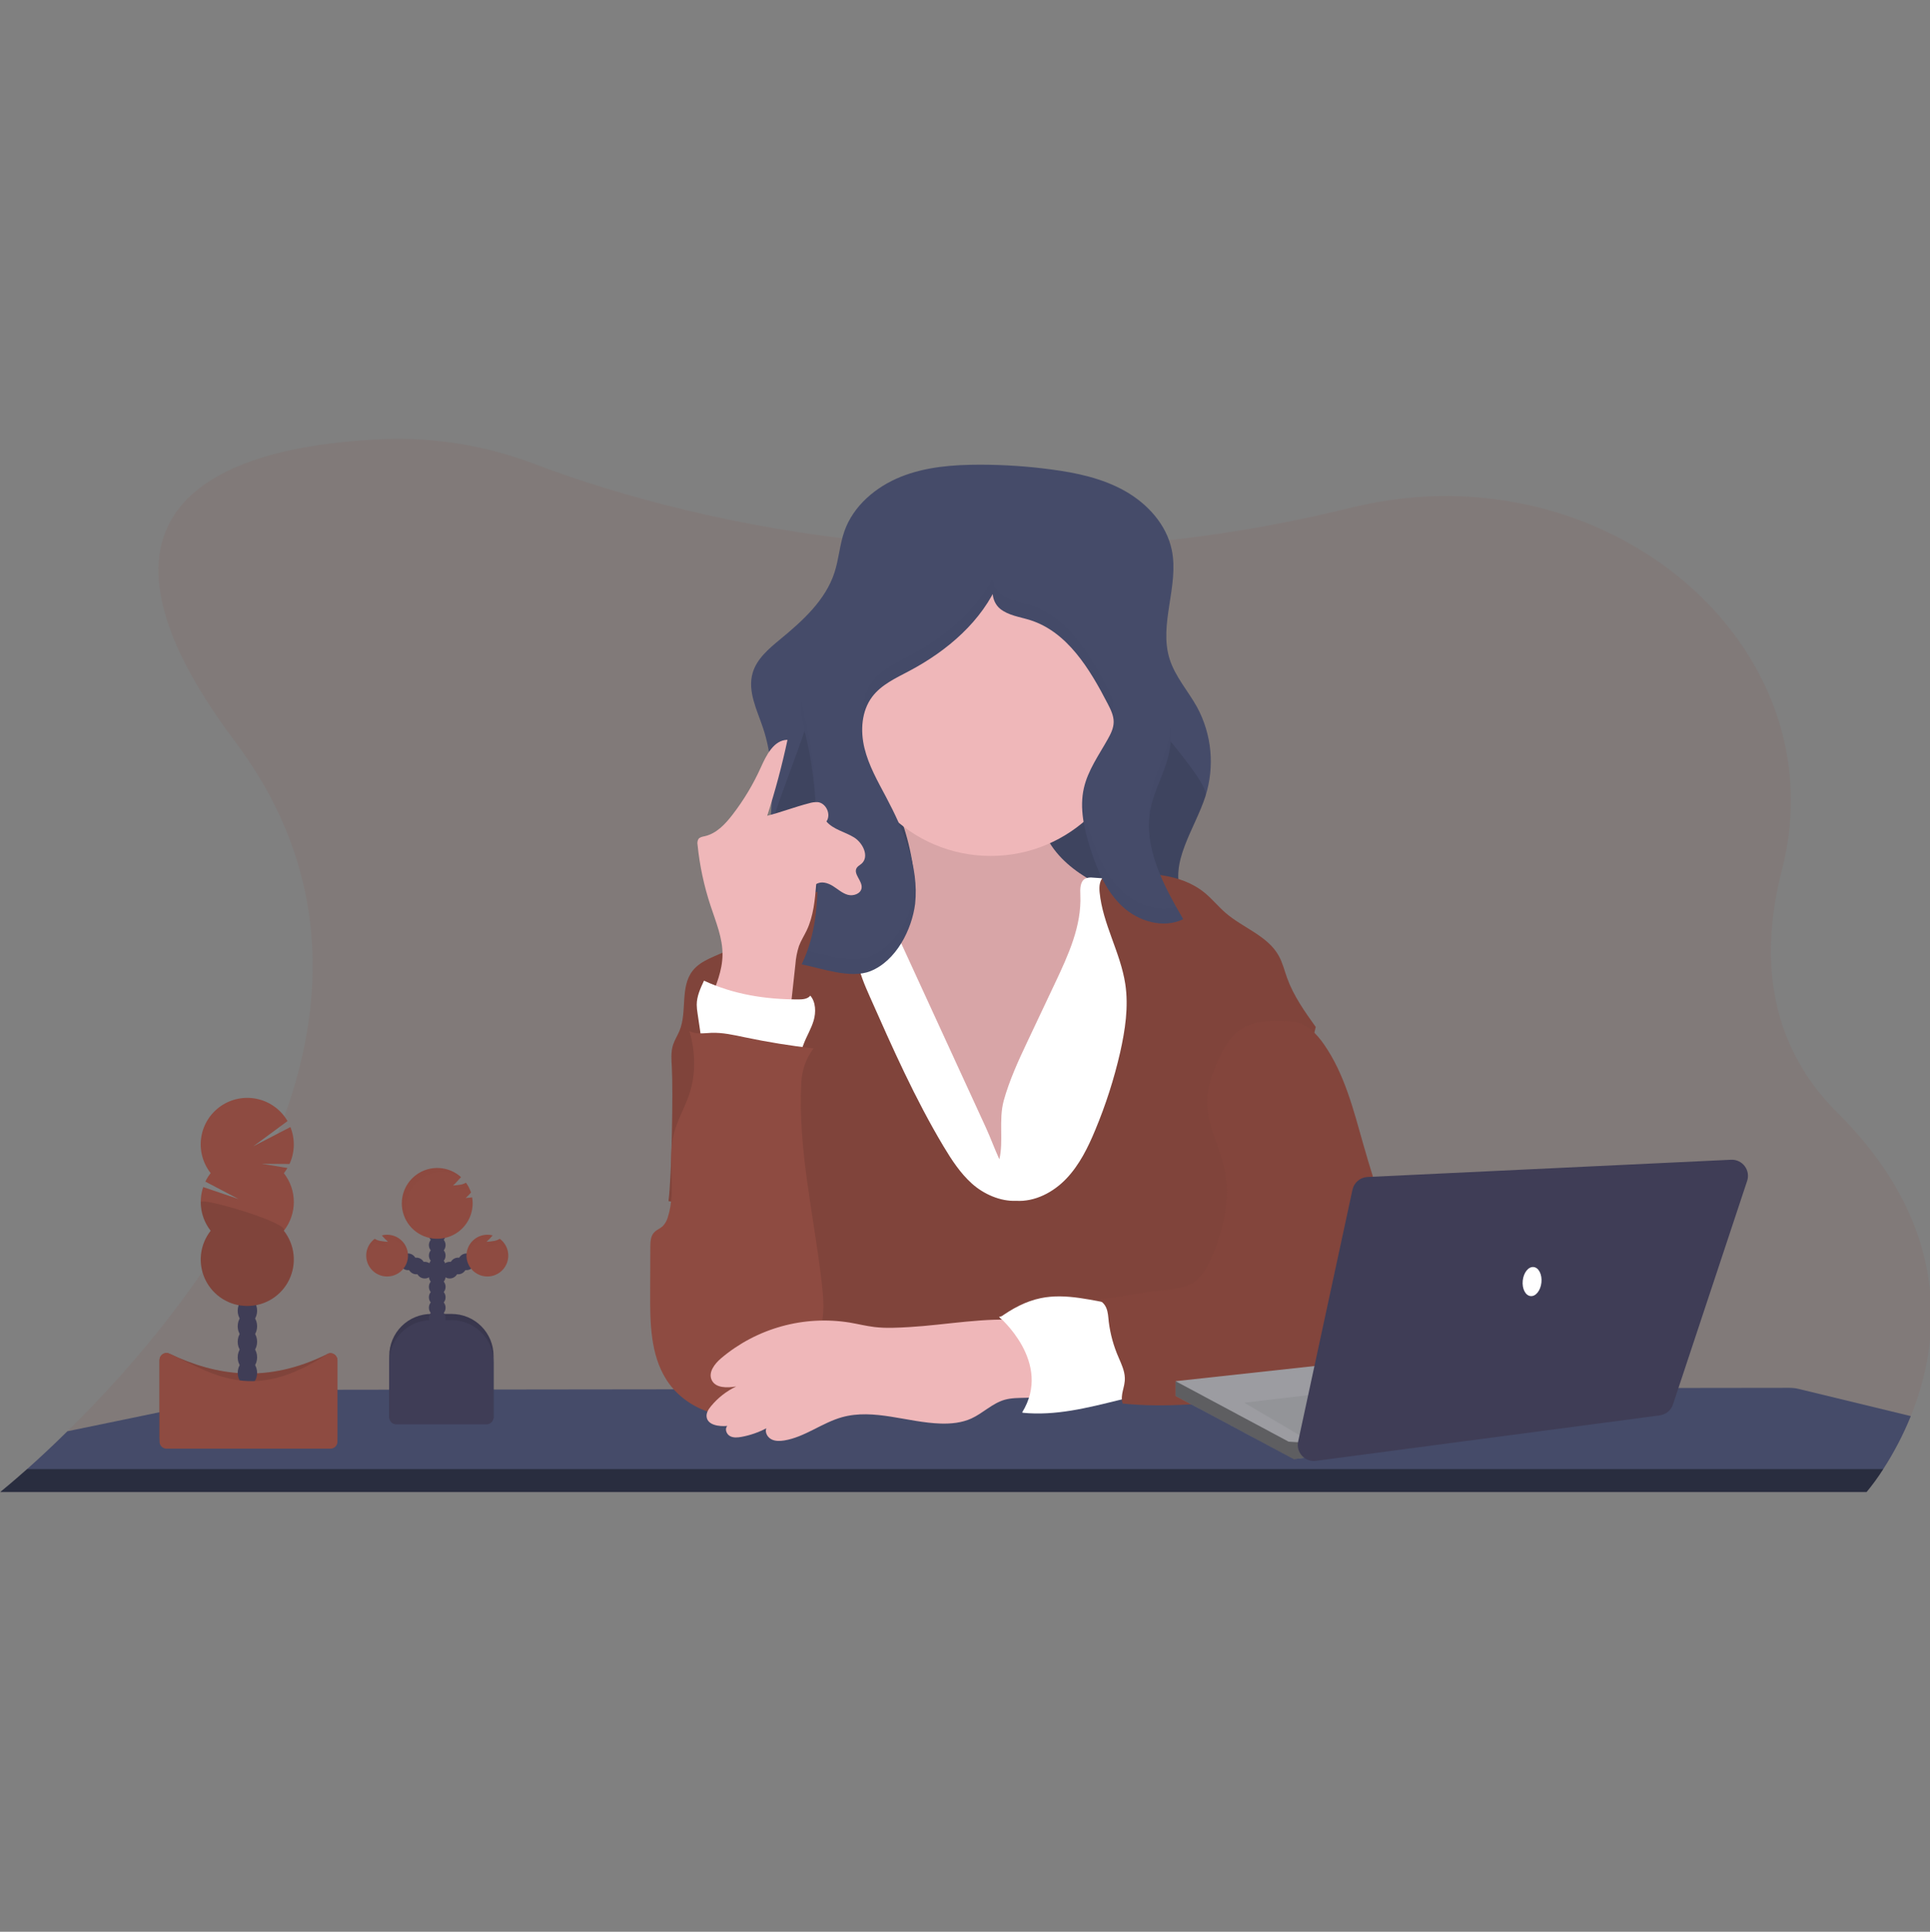 <?xml version="1.0" encoding="UTF-8"?> <svg xmlns="http://www.w3.org/2000/svg" width="1512" height="1513" viewBox="0 0 1512 1513" fill="none"><rect x="0" y="0" width="1512" height="1513" fill="#808080" stroke="none"/> <g clip-path="url(#clip0)"> <g clip-path="url(#clip1)"> <path opacity="0.1" d="M1496.96 1109.14C1491.09 1123.62 1483.86 1137.52 1475.37 1150.64C1471.39 1156.89 1467.02 1162.89 1462.29 1168.61C1462.25 1168.67 1462.2 1168.72 1462.15 1168.77H0L0.197 1168.61C1.513 1167.58 9.236 1161.34 21.248 1150.64C29.865 1142.97 40.68 1133 52.823 1121.01C152.142 1023.39 342.925 792.323 184.033 580.647C36.325 383.866 195.361 348.157 300.271 343.99C340.578 342.412 380.79 348.981 418.496 363.303C466.964 381.71 555.547 409.925 670.956 422.862C674.745 423.283 678.561 423.704 682.429 424.085C743.53 430.302 805.044 431.419 866.331 427.424V427.424C868.133 427.319 869.949 427.188 871.777 427.056C932.406 422.802 992.573 413.501 1051.65 399.249C1055.48 398.316 1059.26 397.435 1063.02 396.554C1259.88 351.037 1441.36 506.165 1395.99 681.476C1379.21 746.32 1383.47 815.437 1439.4 871.354C1530.97 962.625 1519.88 1052.51 1496.96 1109.14Z" fill="#8E4B41"></path> <path d="M1496.96 1109.14C1491.09 1123.62 1483.86 1137.52 1475.37 1150.64C1471.39 1156.89 1467.02 1162.89 1462.29 1168.61H0.197C1.513 1167.58 9.236 1161.34 21.248 1150.64C29.865 1142.97 40.68 1133 52.823 1121.01L206.926 1089.2C208.917 1088.79 210.945 1088.58 212.978 1088.58L377.263 1088.34H377.434L458.807 1088.24H458.992L527.669 1088.16H572.624H618.672L807.363 1087.9H807.666H822.283H847.964H880.027H888.552L920.956 1087.53H931.666L1025.92 1087.4H1056.02H1070.49L1179.36 1087.25H1211.78L1314.9 1087.11L1401.95 1087C1404.37 1087 1406.79 1087.29 1409.14 1087.86L1496.96 1109.14Z" fill="#454B69"></path> <path opacity="0.4" d="M21.248 1150.64H1475.37C1471.39 1156.89 1467.02 1162.89 1462.29 1168.61H0.197C1.487 1167.52 9.209 1161.27 21.248 1150.64Z" fill="black"></path> <path d="M964.663 741.745L961.742 742.31L829.703 767.659C791.352 775.021 752.448 782.423 713.491 779.597C685.271 777.546 658.905 769.184 631.789 761.847C616.462 757.693 600.214 756.036 595.017 738.892C587.847 715.226 599.516 680.187 602.266 656.206C604.897 632.672 606.45 608.546 601.766 585.288C600.726 580.061 599.355 574.906 597.661 569.853C592.965 555.929 585.584 541.454 589.57 527.32C592.715 516.105 602.306 508.098 611.278 500.683C628.856 486.221 646.801 470.01 653.774 448.329C657.195 437.811 657.839 426.491 661.523 416.052C668.509 396.199 686.06 381.355 705.584 373.493C725.109 365.631 746.58 363.961 767.644 363.961C786.243 363.962 804.821 365.196 823.256 367.655C843.359 370.285 863.647 374.611 881.316 384.576C898.985 394.542 913.878 410.872 917.996 430.777C923.825 458.926 907.642 488.903 916.325 516.237C920.693 530.055 930.798 541.217 937.81 553.865C943.528 564.445 947.057 576.067 948.187 588.038C949.317 600.009 948.025 612.086 944.388 623.548C935.995 649.54 915.444 675.836 925.969 701.04C932.666 717.067 949.769 725.626 961.689 738.326C962.751 739.466 963.742 740.605 964.663 741.745Z" fill="#454B69"></path> <path opacity="0.1" d="M961.742 738.431V742.31L829.703 767.659C791.352 775.021 752.448 782.423 713.491 779.597C685.271 777.546 658.905 769.184 631.789 761.847C616.462 757.693 600.214 756.036 595.017 738.892C587.847 715.226 599.516 680.187 602.266 656.206C604.897 632.672 645.406 546.752 640.723 523.494L882.803 534.012C884.434 546.857 948.414 611.333 944.428 623.653C936.034 649.646 915.483 675.941 926.009 701.145C932.718 717.172 949.822 725.731 961.742 738.431Z" fill="black"></path> <path d="M714.399 673.377C715.833 681.516 716.596 690.469 712.439 697.569C706.9 707.088 694.822 710.125 684.021 712.281L646.525 719.775C643.972 720.288 641.262 720.866 639.354 722.615C637.104 724.627 636.341 727.808 636.013 730.806C634.5 744.374 639.302 757.745 643.683 770.67C652.537 796.847 659.971 823.576 671.167 848.832C682.363 874.089 697.73 898.202 719.662 915.083C741.594 931.965 770.617 940.958 797.469 934.357C820.862 928.612 840.044 912.112 856.582 894.612C870.225 880.15 882.987 864.373 889.604 845.611C894.17 832.726 895.656 819 897.091 805.406C899.31 784.562 901.529 763.719 903.748 742.875C904.787 733.094 905.471 722.089 899.117 714.582C896.327 711.282 892.538 709.086 888.67 707.048C874.277 699.409 859.121 693.099 845.727 683.895C832.334 674.692 820.454 662.018 816.388 646.293C813.954 636.853 814.389 626.572 810.244 617.776C805.613 607.915 795.772 601.236 785.247 598.304C774.722 595.372 763.618 595.767 752.777 596.99C741.936 598.212 700.151 601.341 695.664 613.556C693.257 620.129 703.242 634.237 705.611 640.705C709.509 651.312 712.45 662.247 714.399 673.377Z" fill="#EFB7B9"></path> <path opacity="0.1" d="M714.399 673.377C715.833 681.516 716.596 690.469 712.439 697.569C706.9 707.088 694.822 710.125 684.021 712.281L646.525 719.775C643.972 720.288 641.262 720.866 639.354 722.615C637.104 724.627 636.341 727.808 636.013 730.806C634.5 744.374 639.302 757.745 643.683 770.67C652.537 796.847 659.971 823.576 671.167 848.832C682.363 874.089 697.73 898.202 719.662 915.083C741.594 931.965 770.617 940.958 797.469 934.357C820.862 928.612 840.044 912.112 856.582 894.612C870.225 880.15 882.987 864.373 889.604 845.611C894.17 832.726 895.656 819 897.091 805.406C899.31 784.562 901.529 763.719 903.748 742.875C904.787 733.094 905.471 722.089 899.117 714.582C896.327 711.282 892.538 709.086 888.67 707.048C874.277 699.409 859.121 693.099 845.727 683.895C832.334 674.692 820.454 662.018 816.388 646.293C813.954 636.853 814.389 626.572 810.244 617.776C805.613 607.915 795.772 601.236 785.247 598.304C774.722 595.372 763.618 595.767 752.777 596.99C741.936 598.212 700.151 601.341 695.664 613.556C693.257 620.129 703.242 634.237 705.611 640.705C709.509 651.312 712.45 662.247 714.399 673.377Z" fill="black"></path> <path d="M804.64 816.344L826.624 769.828C836.926 748.029 847.451 725.126 846.359 701.053C846.149 696.267 846.096 690.285 850.306 688.116C852.134 687.37 854.125 687.116 856.082 687.379C879.226 688.562 902.066 693.179 923.851 701.079C928.074 702.604 932.403 704.366 935.363 707.732C938.323 711.098 939.52 715.62 940.533 719.959C943.984 734.629 946.502 749.502 948.072 764.49C952.019 801.593 950.059 839.024 948.072 876.245L942.231 989.88C942.262 991.492 941.934 993.091 941.27 994.56C939.823 997.19 936.56 998.071 933.626 998.57C922.325 1000.5 910.773 1000.11 899.327 999.675C818.809 996.625 737.87 991.944 657.879 1001.7C658.238 989.875 658.05 978.043 657.313 966.201C654.142 915.07 640.881 865.188 627.856 815.648C620.264 786.723 612.91 755.169 625.132 727.914C626.929 723.609 629.513 719.677 632.75 716.317C637.947 711.229 645.038 708.547 652.064 706.628C664.182 703.333 676.734 701.914 689.283 702.42L772.235 882.898C776.024 891.154 779.142 899.845 782.918 907.996C786.313 893.915 782.234 877.415 786.313 862.151C790.707 846.308 797.627 831.149 804.64 816.344Z" fill="white"></path> <path d="M795.97 940.523C810.81 941.457 825.23 933.857 835.439 923.116C845.649 912.374 852.385 898.753 858.082 884.988C866.271 865.366 872.78 845.085 877.54 824.364C881.487 806.746 884.289 788.51 881.566 770.656C877.803 746.004 863.844 723.601 861.463 698.778C861.055 694.439 861.318 689.364 864.805 686.748C866.962 685.131 869.804 684.907 872.488 684.749C897.301 683.277 924.561 683.553 943.783 699.291C949.638 704.076 954.387 710.059 960.11 714.989C973.741 726.822 993.002 732.843 1001.75 748.555C1004.8 754.024 1006.26 760.217 1008.39 766.107C1013.42 780.043 1022.12 792.297 1030.76 804.353C1022.38 839.694 1012.75 875.061 1004.37 910.402C999.462 931.136 994.515 951.949 986.805 971.801C981.753 984.818 975.398 998.097 976.951 1012.03C977.569 1017.52 979.398 1022.76 980.99 1028.05C986.57 1046.6 989.186 1065.91 988.739 1085.28L613.331 1086.2C631.316 1060.43 636.591 1028.82 634.763 997.466C633.881 982.438 630.487 967.318 622.922 954.315C611.002 933.936 590.031 920.657 569.362 909.284C554.889 901.396 539.352 945.782 523.708 940.694C526.235 922.84 527.392 853.92 526.34 835.947C525.998 830.057 525.471 824.009 527.287 818.382C528.524 814.53 530.8 811.085 532.339 807.338C538.51 792.336 532.629 773.154 542.601 760.388C549.495 751.513 561.586 748.989 571.414 743.519C581.505 737.892 589.307 729.057 598.095 721.51C615.34 706.877 636.412 697.475 658.826 694.413C665.365 704.72 669.339 716.441 670.417 728.597C671.088 736.236 670.601 743.979 671.667 751.579C673.127 761.873 677.39 771.537 681.613 781.056C699.203 820.748 716.859 860.559 739.147 897.833C745.449 908.351 752.303 918.869 761.434 927.06C770.564 935.251 783.708 941.102 795.97 940.523Z" fill="#8E4B41"></path> <path opacity="0.1" d="M795.97 940.523C810.81 941.457 825.23 933.857 835.439 923.116C845.649 912.374 852.385 898.753 858.082 884.988C866.271 865.366 872.78 845.085 877.54 824.364C881.487 806.746 884.289 788.51 881.566 770.656C877.803 746.004 863.844 723.601 861.463 698.778C861.055 694.439 861.318 689.364 864.805 686.748C866.962 685.131 869.804 684.907 872.488 684.749C897.301 683.277 924.561 683.553 943.783 699.291C949.638 704.076 954.387 710.059 960.11 714.989C973.741 726.822 993.002 732.843 1001.75 748.555C1004.8 754.024 1006.26 760.217 1008.39 766.107C1013.42 780.043 1022.12 792.297 1030.76 804.353C1022.38 839.694 1012.75 875.061 1004.37 910.402C999.462 931.136 994.515 951.949 986.805 971.801C981.753 984.818 975.398 998.097 976.951 1012.03C977.569 1017.52 979.398 1022.76 980.99 1028.05C986.57 1046.6 989.186 1065.91 988.739 1085.28L613.331 1086.2C631.316 1060.43 636.591 1028.82 634.763 997.466C633.881 982.438 630.487 967.318 622.922 954.315C611.002 933.936 590.031 920.657 569.362 909.284C554.889 901.396 539.352 945.782 523.708 940.694C526.235 922.84 527.392 853.92 526.34 835.947C525.998 830.057 525.471 824.009 527.287 818.382C528.524 814.53 530.8 811.085 532.339 807.338C538.51 792.336 532.629 773.154 542.601 760.388C549.495 751.513 561.586 748.989 571.414 743.519C581.505 737.892 589.307 729.057 598.095 721.51C615.34 706.877 636.412 697.475 658.826 694.413C665.365 704.72 669.339 716.441 670.417 728.597C671.088 736.236 670.601 743.979 671.667 751.579C673.127 761.873 677.39 771.537 681.613 781.056C699.203 820.748 716.859 860.559 739.147 897.833C745.449 908.351 752.303 918.869 761.434 927.06C770.564 935.251 783.708 941.102 795.97 940.523Z" fill="black"></path> <path d="M776.116 670.393C838.402 670.393 888.894 619.934 888.894 557.691C888.894 495.448 838.402 444.99 776.116 444.99C713.831 444.99 663.339 495.448 663.339 557.691C663.339 619.934 713.831 670.393 776.116 670.393Z" fill="#EFB7B9"></path> <path d="M716.938 707.876C720.03 678.715 707.9 650.185 694.164 624.271C687.586 611.886 680.534 599.54 677.232 585.932C673.93 572.324 674.877 556.915 683.323 545.727C690.507 536.208 701.9 531.067 712.439 525.479C742.186 509.702 769.38 486.51 782.458 455.495C775.064 459.518 776.985 471.522 783.51 476.82C790.036 482.119 798.93 483.144 806.955 485.668C836.215 494.872 853.766 524.033 867.844 551.275C870.146 555.719 872.488 560.413 872.462 565.422C872.435 570.431 870.146 574.875 867.751 579.135C860.805 591.494 852.306 603.366 849.148 617.184C845.53 632.961 849.346 649.553 854.306 665.028C859.568 681.489 866.554 698.081 879.185 709.888C891.815 721.694 911.405 727.558 926.943 719.933C911.431 693.282 895.367 663.503 901.419 633.29C904.34 618.828 912.194 605.68 915.536 591.296C921.904 563.857 911.3 535.629 900.893 509.439L869.791 431.277C865.041 419.326 859.634 406.572 848.74 399.801C841.373 395.239 832.453 394.056 823.822 393.228C796.035 390.756 767.249 391.571 741.383 401.905C694.256 420.719 664.707 467.104 641.262 512.095C634.236 525.571 627.303 539.889 627.592 555.088C627.75 563.423 630.079 571.536 631.973 579.661C639.683 612.74 640.104 647.016 640.499 680.976C640.801 707.035 639.446 731.595 628.04 755.326C643.67 758.429 666.338 766.804 681.81 760.677C701.979 752.71 714.399 728.163 716.938 707.876Z" fill="#454B69"></path> <g opacity="0.1"> <path opacity="0.1" d="M640.433 680.424C640.486 676.717 640.486 672.974 640.433 669.196C640.039 635.236 639.618 600.96 631.908 567.881C630.186 561.443 628.841 554.911 627.882 548.317C627.611 550.581 627.493 552.861 627.527 555.141C627.685 563.476 630.013 571.588 631.908 579.713C639.578 612.596 640.052 646.661 640.433 680.424Z" fill="black"></path> <path opacity="0.1" d="M915.536 591.297C917.263 583.615 917.84 575.719 917.247 567.868C916.988 571.773 916.416 575.651 915.536 579.464C912.194 593.926 904.34 606.956 901.419 621.457C900.161 627.854 899.806 634.395 900.367 640.89C900.576 638.339 900.928 635.802 901.419 633.29C904.34 618.788 912.194 605.707 915.536 591.297Z" fill="black"></path> <path opacity="0.1" d="M871.435 559.387C872.078 557.52 872.424 555.564 872.462 553.589C872.462 548.58 870.146 543.886 867.844 539.442C853.766 512.2 836.268 483.065 806.955 473.836C798.93 471.311 790.049 470.286 783.51 464.987C781.828 463.539 780.451 461.77 779.462 459.783C778.472 457.796 777.889 455.632 777.748 453.417C763.486 479.581 738.989 499.592 712.439 513.647C701.914 519.234 690.507 524.375 683.324 533.894C676.574 542.834 674.614 554.47 675.785 565.724C676.449 558.502 679.053 551.592 683.324 545.727C690.507 536.208 701.901 531.067 712.439 525.48C738.989 511.425 763.486 491.414 777.748 465.25C777.889 467.465 778.472 469.629 779.462 471.616C780.451 473.603 781.828 475.372 783.51 476.82C790.089 482.079 798.93 483.144 806.955 485.669C836.215 494.872 853.766 524.033 867.844 551.275C869.271 553.872 870.472 556.586 871.435 559.387V559.387Z" fill="black"></path> <path opacity="0.1" d="M879.185 698.055C866.554 686.223 859.594 669.657 854.306 653.196C851.132 643.949 849.014 634.374 847.99 624.652C846.767 638.155 850.122 651.973 854.306 665.029C859.568 681.489 866.554 698.082 879.185 709.888C891.815 721.695 911.405 727.559 926.943 719.933C925.074 716.738 923.219 713.491 921.378 710.217C906.945 714.28 890.368 708.495 879.185 698.055Z" fill="black"></path> <path opacity="0.1" d="M716.938 696.044C714.399 716.331 701.979 740.877 681.758 748.897C667.72 754.459 647.735 748.069 632.487 744.532C631.174 748.223 629.673 751.843 627.987 755.379C643.617 758.482 666.286 766.857 681.758 760.73C701.979 752.71 714.399 728.163 716.938 707.877C717.462 702.801 717.558 697.691 717.228 692.599C717.149 693.743 717.03 694.9 716.938 696.044Z" fill="black"></path> </g> <path d="M876.356 1022.03C856.029 1018.8 835.4 1012.59 815.244 1016.77C803.561 1019.19 792.878 1025 783.168 1032.02C788.51 1036.29 794.746 1040.1 798.14 1046.05C800.247 1050.16 801.83 1054.52 802.85 1059.02C804.982 1066.91 807.126 1074.96 807.455 1083.16C807.784 1091.37 806.139 1099.91 801.245 1106.53C826.874 1109.05 851.714 1102.74 876.711 1096.57C879.57 1096.07 882.291 1094.97 884.697 1093.35C888.644 1090.25 889.802 1084.73 889.828 1079.69C889.828 1070.7 887.302 1061.93 884.737 1053.3C881.684 1042.96 879.421 1032.31 876.356 1022.03Z" fill="white"></path> <path d="M1013.6 800.264C1023.7 801.579 1031.52 809.718 1037.29 818.079C1053.46 841.351 1060.43 869.566 1068.19 896.821C1077.84 930.715 1089.18 964.075 1102.23 996.9C1105.04 1004.48 1108.45 1011.82 1112.44 1018.86C1115.69 1024.29 1119.63 1029.51 1121.07 1035.67C1124.54 1050.58 1112.24 1064.6 1099.41 1072.91C1092.57 1077.51 1085.11 1081.11 1077.24 1083.58C1069.59 1085.87 1061.6 1086.74 1053.67 1087.61L980.635 1095.49C947.02 1099.15 913.102 1102.8 879.474 1099.28C877.356 1091.92 881.513 1086.71 881.211 1079.05C881 1073.56 878.58 1068.46 876.422 1063.41C872.443 1054.42 869.814 1044.89 868.62 1035.13C868.238 1031.54 868.107 1027.86 866.739 1024.52C865.37 1021.18 862.436 1018.19 858.845 1017.95C878.579 1015.99 893.565 1012.27 913.3 1010.3C920.628 1009.56 928.245 1008.73 934.495 1004.84C942.244 1000.02 946.586 991.313 950.033 982.872C958.571 961.967 964.071 938.932 959.584 916.792C955.9 898.635 945.625 881.727 945.678 863.202C945.678 852.171 949.441 841.482 953.887 831.385C958.597 820.709 964.742 809.796 975.083 804.38C985.424 798.963 1001.93 798.687 1013.6 800.264Z" fill="#8E4B41"></path> <path opacity="0.08" d="M1013.6 800.264C1023.7 801.579 1031.52 809.718 1037.29 818.079C1053.46 841.351 1060.43 869.566 1068.19 896.821C1077.84 930.715 1089.18 964.075 1102.23 996.9C1105.04 1004.48 1108.45 1011.82 1112.44 1018.86C1115.69 1024.29 1119.63 1029.51 1121.07 1035.67C1124.54 1050.58 1112.24 1064.6 1099.41 1072.91C1092.57 1077.51 1085.11 1081.11 1077.24 1083.58C1069.59 1085.87 1061.6 1086.74 1053.67 1087.61L980.635 1095.49C947.02 1099.15 913.102 1102.8 879.474 1099.28C877.356 1091.92 881.513 1086.71 881.211 1079.05C881 1073.56 878.58 1068.46 876.422 1063.41C872.443 1054.42 869.814 1044.89 868.62 1035.13C868.238 1031.54 868.107 1027.86 866.739 1024.52C865.37 1021.18 862.436 1018.19 858.845 1017.95C878.579 1015.99 893.565 1012.27 913.3 1010.3C920.628 1009.56 928.245 1008.73 934.495 1004.84C942.244 1000.02 946.586 991.313 950.033 982.872C958.571 961.967 964.071 938.932 959.584 916.792C955.9 898.635 945.625 881.727 945.678 863.202C945.678 852.171 949.441 841.482 953.887 831.385C958.597 820.709 964.742 809.796 975.083 804.38C985.424 798.963 1001.93 798.687 1013.6 800.264Z" fill="black"></path> <path d="M556.271 783.186C561.047 771.853 565.901 760.152 566.033 747.859C566.178 734.566 560.77 721.945 556.639 709.323C551.531 693.88 548.129 677.924 546.496 661.742C546.157 660.191 546.39 658.571 547.153 657.179C548.245 655.641 550.35 655.326 552.206 654.918C561.31 652.841 568.191 645.491 573.874 638.089C582.692 626.657 590.137 614.231 596.056 601.065C600.411 591.376 606.305 579.556 616.936 579.464C612.656 599.553 607.351 619.409 601.043 638.957C612.16 636.117 622.724 631.989 633.842 629.149C636.018 628.462 638.298 628.159 640.578 628.255C647.235 628.951 651.314 637.958 647.446 643.414C652.879 649.777 661.918 651.487 669.022 655.852C676.127 660.217 681.232 671.024 674.916 676.506C673.68 677.571 672.114 678.321 671.219 679.688C668.167 684.395 675.64 689.799 675.022 695.373C674.522 699.936 668.667 702.065 664.233 700.856C659.8 699.646 656.339 696.333 652.392 693.901C648.445 691.468 643.288 689.956 639.46 692.481C638.433 704.853 637.328 717.461 631.974 728.729C630.013 732.844 627.5 736.696 625.922 740.969C624.411 745.628 623.475 750.454 623.132 755.34L618.357 798.977C595.569 803.539 575.137 796.715 556.271 783.186Z" fill="#EFB7B9"></path> <path d="M550.706 822.3L546.509 793.914C546.108 791.603 545.883 789.265 545.838 786.92C545.838 780.346 548.732 774.074 551.535 768.092C574.756 778.926 599.859 782.778 625.474 782.791C628.856 782.791 632.71 782.476 634.815 779.833C639.17 784.842 639.302 792.902 637.447 799.265C635.592 805.629 632.026 811.361 629.658 817.567C628.461 820.709 627.487 824.141 625.198 826.56C621.646 830.386 615.883 831.043 610.647 831.017C605.138 830.982 599.644 830.459 594.228 829.452C580.203 826.849 564.731 819.789 550.706 822.3Z" fill="white"></path> <path d="M637.315 821.143C619.291 819.092 601.385 816.2 583.597 812.466C574.874 810.638 566.073 808.6 557.179 808.955C551.39 809.192 545.167 810.349 540.075 807.483C545.035 824.351 545.338 842.127 539.404 858.68C535.892 868.54 530.537 877.731 527.958 887.881C522.59 909.114 529.958 932.267 523.248 953.119C522.539 955.844 521.144 958.342 519.196 960.377C517.143 962.257 514.341 963.23 512.447 965.267C509.657 968.265 509.486 972.775 509.473 976.864L509.355 1013.09C509.276 1036.15 509.578 1060.6 521.761 1080.14C535.655 1102.49 564.902 1114.07 590.359 1107.27C597.128 1105.55 603.469 1102.44 608.989 1098.16C617.83 1091.14 623.461 1080.99 628.974 1071.11C635.552 1059.27 642.13 1047.18 644.249 1033.86C645.748 1024.43 644.906 1014.81 643.828 1005.33C637.881 952.738 624.974 900.594 627.75 847.807C628.166 838.157 631.501 828.859 637.315 821.143V821.143Z" fill="#8E4B41"></path> <path d="M712.649 1039.39C703.506 1039.92 694.296 1040.45 685.192 1039.39C678.613 1038.6 672.193 1036.99 665.667 1035.88C647.846 1033.01 629.613 1034.02 612.219 1038.85C594.826 1043.68 578.684 1052.21 564.902 1063.86C559.849 1068.17 554.745 1074.79 557.534 1080.82C560.534 1087.32 569.704 1087.13 576.769 1085.92C569.143 1089.56 562.407 1094.83 557.034 1101.35C555.061 1103.75 553.192 1106.6 553.574 1109.72C554.376 1116.23 563.218 1117.41 569.756 1116.85C567.625 1119.13 569.059 1123.18 571.769 1124.73C574.48 1126.29 577.848 1125.97 580.913 1125.41C587.69 1124.17 594.238 1121.9 600.332 1118.69C599.095 1121.91 601.24 1125.68 604.279 1127.29C607.318 1128.89 611.015 1128.77 614.423 1128.22C630.5 1125.59 643.92 1114.41 659.602 1110.02C684.679 1103.01 710.913 1114.19 736.976 1114.98C745.133 1115.23 753.5 1114.4 760.934 1111.04C770.051 1106.89 777.406 1099.12 787.036 1096.36C797.733 1093.31 810.008 1096.82 819.796 1091.55C826.914 1087.72 820.493 1058.23 818.678 1052.55C815.349 1042.17 812.007 1035.28 800.916 1034.23C772.854 1031.48 740.923 1037.76 712.649 1039.39Z" fill="#EFB7B9"></path> <path d="M782.655 1031.35C782.655 1031.35 825.137 1067.28 800.627 1106.49L847.99 1090.14V1055.84C847.99 1054.21 830.005 1029.72 830.005 1029.72L808.758 1026.44L782.655 1031.35Z" fill="white"></path> <path d="M337.846 1029.13H353.779C362.502 1029.13 370.868 1032.59 377.037 1038.75C383.205 1044.92 386.67 1053.28 386.67 1061.99V1110.79H304.955V1061.99C304.955 1057.68 305.806 1053.4 307.459 1049.42C309.112 1045.43 311.534 1041.8 314.589 1038.75C317.643 1035.7 321.269 1033.28 325.259 1031.63C329.25 1029.98 333.527 1029.13 337.846 1029.13Z" fill="#3F3D56"></path> <path opacity="0.1" d="M337.846 1029.13H353.779C362.502 1029.13 370.868 1032.59 377.037 1038.75C383.205 1044.92 386.67 1053.28 386.67 1061.99V1110.79H304.955V1061.99C304.955 1057.68 305.806 1053.4 307.459 1049.42C309.112 1045.43 311.534 1041.8 314.589 1038.75C317.643 1035.7 321.269 1033.28 325.259 1031.63C329.25 1029.98 333.527 1029.13 337.846 1029.13Z" fill="black"></path> <path d="M342.543 1047.08C346.154 1047.08 349.082 1044.16 349.082 1040.55C349.082 1036.94 346.154 1034.02 342.543 1034.02C338.932 1034.02 336.004 1036.94 336.004 1040.55C336.004 1044.16 338.932 1047.08 342.543 1047.08Z" fill="#3F3D56"></path> <path d="M342.543 1038.92C346.154 1038.92 349.082 1035.99 349.082 1032.39C349.082 1028.78 346.154 1025.85 342.543 1025.85C338.932 1025.85 336.004 1028.78 336.004 1032.39C336.004 1035.99 338.932 1038.92 342.543 1038.92Z" fill="#3F3D56"></path> <path d="M342.543 1030.76C346.154 1030.76 349.082 1027.83 349.082 1024.22C349.082 1020.61 346.154 1017.69 342.543 1017.69C338.932 1017.69 336.004 1020.61 336.004 1024.22C336.004 1027.83 338.932 1030.76 342.543 1030.76Z" fill="#3F3D56"></path> <path d="M342.543 1022.59C346.154 1022.59 349.082 1019.67 349.082 1016.06C349.082 1012.45 346.154 1009.52 342.543 1009.52C338.932 1009.52 336.004 1012.45 336.004 1016.06C336.004 1019.67 338.932 1022.59 342.543 1022.59Z" fill="#3F3D56"></path> <path d="M342.543 1014.43C346.154 1014.43 349.082 1011.5 349.082 1007.89C349.082 1004.28 346.154 1001.36 342.543 1001.36C338.932 1001.36 336.004 1004.28 336.004 1007.89C336.004 1011.5 338.932 1014.43 342.543 1014.43Z" fill="#3F3D56"></path> <path d="M342.543 1006.26C346.154 1006.26 349.082 1003.34 349.082 999.727C349.082 996.118 346.154 993.193 342.543 993.193C338.932 993.193 336.004 996.118 336.004 999.727C336.004 1003.34 338.932 1006.26 342.543 1006.26Z" fill="#3F3D56"></path> <path d="M342.543 998.084C346.154 998.084 349.082 995.158 349.082 991.55C349.082 987.941 346.154 985.015 342.543 985.015C338.932 985.015 336.004 987.941 336.004 991.55C336.004 995.158 338.932 998.084 342.543 998.084Z" fill="#3F3D56"></path> <path d="M352.358 1001.36C355.969 1001.36 358.897 998.432 358.897 994.823C358.897 991.214 355.969 988.289 352.358 988.289C348.747 988.289 345.819 991.214 345.819 994.823C345.819 998.432 348.747 1001.36 352.358 1001.36Z" fill="#3F3D56"></path> <path d="M358.897 998.084C362.508 998.084 365.435 995.158 365.435 991.55C365.435 987.941 362.508 985.015 358.897 985.015C355.285 985.015 352.358 987.941 352.358 991.55C352.358 995.158 355.285 998.084 358.897 998.084Z" fill="#3F3D56"></path> <path d="M365.436 994.823C369.047 994.823 371.974 991.898 371.974 988.289C371.974 984.68 369.047 981.754 365.436 981.754C361.824 981.754 358.897 984.68 358.897 988.289C358.897 991.898 361.824 994.823 365.436 994.823Z" fill="#3F3D56"></path> <path d="M342.543 989.919C346.154 989.919 349.082 986.994 349.082 983.385C349.082 979.776 346.154 976.851 342.543 976.851C338.932 976.851 336.004 979.776 336.004 983.385C336.004 986.994 338.932 989.919 342.543 989.919Z" fill="#3F3D56"></path> <path d="M342.543 981.754C346.154 981.754 349.082 978.829 349.082 975.22C349.082 971.611 346.154 968.686 342.543 968.686C338.932 968.686 336.004 971.611 336.004 975.22C336.004 978.829 338.932 981.754 342.543 981.754Z" fill="#3F3D56"></path> <path d="M342.543 973.59C346.154 973.59 349.082 970.664 349.082 967.055C349.082 963.446 346.154 960.521 342.543 960.521C338.932 960.521 336.004 963.446 336.004 967.055C336.004 970.664 338.932 973.59 342.543 973.59Z" fill="#3F3D56"></path> <path d="M342.543 965.425C346.154 965.425 349.082 962.5 349.082 958.891C349.082 955.282 346.154 952.356 342.543 952.356C338.932 952.356 336.004 955.282 336.004 958.891C336.004 962.5 338.932 965.425 342.543 965.425Z" fill="#3F3D56"></path> <path d="M369.698 937.815C368.067 938.052 366.435 938.223 364.804 938.328C366.321 937.005 367.729 935.563 369.014 934.015C368.108 931.27 366.776 928.683 365.067 926.35C363.446 927.26 361.654 927.824 359.805 928.007C358.186 928.244 356.555 928.414 354.923 928.533C357.068 926.784 359.068 924.155 361.173 921.959C356.456 917.687 350.414 915.165 344.058 914.815C337.703 914.464 331.42 916.308 326.262 920.035C321.104 923.763 317.385 929.149 315.727 935.29C314.07 941.432 314.575 947.956 317.158 953.77C319.741 959.584 324.244 964.334 329.914 967.225C335.584 970.116 342.076 970.972 348.303 969.649C354.529 968.326 360.111 964.905 364.114 959.96C368.117 955.014 370.298 948.843 370.29 942.482C370.291 940.882 370.15 939.285 369.869 937.71L369.698 937.815Z" fill="#8E4B41"></path> <path d="M391.499 970.277C389.831 971.302 387.949 971.927 385.999 972.104C384.381 972.341 382.75 972.525 381.118 972.63C382.852 971.076 384.47 969.397 385.96 967.608C382.017 966.581 377.833 967.06 374.226 968.951C370.618 970.843 367.846 974.012 366.452 977.837C365.058 981.663 365.142 985.87 366.687 989.638C368.232 993.405 371.128 996.461 374.808 998.208C378.488 999.955 382.687 1000.27 386.586 999.084C390.484 997.902 393.801 995.308 395.888 991.811C397.974 988.315 398.681 984.166 397.869 980.176C397.058 976.186 394.786 972.642 391.499 970.237V970.277Z" fill="#8E4B41"></path> <path d="M332.742 1001.36C336.353 1001.36 339.28 998.432 339.28 994.823C339.28 991.214 336.353 988.289 332.742 988.289C329.13 988.289 326.203 991.214 326.203 994.823C326.203 998.432 329.13 1001.36 332.742 1001.36Z" fill="#3F3D56"></path> <path d="M326.203 998.084C329.814 998.084 332.742 995.158 332.742 991.55C332.742 987.941 329.814 985.015 326.203 985.015C322.592 985.015 319.664 987.941 319.664 991.55C319.664 995.158 322.592 998.084 326.203 998.084Z" fill="#3F3D56"></path> <path d="M319.664 994.823C323.275 994.823 326.203 991.898 326.203 988.289C326.203 984.68 323.275 981.754 319.664 981.754C316.053 981.754 313.125 984.68 313.125 988.289C313.125 991.898 316.053 994.823 319.664 994.823Z" fill="#3F3D56"></path> <path d="M293.601 970.277C295.268 971.302 297.151 971.927 299.1 972.104C300.719 972.341 302.35 972.525 303.981 972.63C302.244 971.079 300.626 969.4 299.14 967.608C303.082 966.581 307.266 967.06 310.874 968.951C314.481 970.843 317.253 974.012 318.648 977.837C320.042 981.663 319.958 985.87 318.413 989.638C316.868 993.405 313.972 996.461 310.292 998.208C306.612 999.955 302.412 1000.27 298.514 999.084C294.616 997.902 291.299 995.308 289.212 991.811C287.125 988.315 286.419 984.166 287.23 980.176C288.042 976.186 290.314 972.642 293.601 970.237V970.277Z" fill="#8E4B41"></path> <path d="M337.846 1033.96H353.779C362.502 1033.96 370.868 1037.43 377.037 1043.59C383.205 1049.76 386.67 1058.12 386.67 1066.83V1110.05C386.67 1111.53 386.082 1112.95 385.036 1113.99C383.99 1115.04 382.571 1115.62 381.092 1115.62H310.494C309.014 1115.62 307.596 1115.04 306.549 1113.99C305.503 1112.95 304.916 1111.53 304.916 1110.05V1066.83C304.916 1062.51 305.768 1058.24 307.423 1054.25C309.078 1050.25 311.505 1046.63 314.563 1043.58C317.622 1040.52 321.252 1038.1 325.247 1036.45C329.242 1034.81 333.524 1033.96 337.846 1033.96V1033.96Z" fill="#3F3D56"></path> <g opacity="0.1"> <path opacity="0.1" d="M370.146 939.604C369.484 940.31 368.781 940.978 368.041 941.602C368.79 941.602 369.527 941.484 370.277 941.405C370.251 940.8 370.211 940.195 370.146 939.604Z" fill="black"></path> <path opacity="0.1" d="M358.226 931.794C359.87 931.689 361.488 931.518 363.12 931.281C364.583 931.096 366.014 930.706 367.369 930.124C366.704 928.81 365.939 927.548 365.08 926.351C364.262 926.848 363.375 927.225 362.449 927.468C361.159 929.02 359.746 930.467 358.226 931.794Z" fill="black"></path> <path opacity="0.1" d="M318.033 945.822C318.023 940.837 319.358 935.943 321.899 931.653C324.439 927.363 328.09 923.837 332.467 921.447C336.844 919.057 341.785 917.89 346.77 918.071C351.755 918.251 356.599 919.772 360.791 922.472L361.212 922.025C358.476 919.592 355.285 917.724 351.823 916.529C348.361 915.334 344.697 914.835 341.042 915.062C337.386 915.288 333.811 916.236 330.524 917.849C327.236 919.462 324.3 921.709 321.886 924.461C319.471 927.214 317.626 930.416 316.455 933.884C315.284 937.352 314.812 941.017 315.065 944.669C315.319 948.32 316.293 951.885 317.931 955.159C319.569 958.432 321.839 961.349 324.611 963.742C320.356 958.74 318.024 952.387 318.033 945.822Z" fill="black"></path> </g> <g opacity="0.1"> <path opacity="0.1" d="M381.118 975.891C382.75 975.786 384.381 975.615 385.999 975.378C387.95 975.197 389.832 974.567 391.499 973.537C393.346 974.897 394.886 976.63 396.02 978.623C397.153 980.616 397.854 982.826 398.077 985.107C398.141 984.535 398.172 983.96 398.169 983.385C398.181 980.831 397.592 978.311 396.45 976.027C395.307 973.743 393.642 971.76 391.591 970.237C389.923 971.262 388.041 971.888 386.091 972.065L384.776 972.236C383.653 973.547 382.43 974.769 381.118 975.891Z" fill="black"></path> <path opacity="0.1" d="M381.776 970.316C382.322 970.322 382.867 970.362 383.407 970.435C384.263 969.527 385.105 968.554 385.96 967.608C383.541 966.962 381.006 966.882 378.551 967.372C376.096 967.863 373.787 968.911 371.803 970.437C369.818 971.962 368.212 973.923 367.108 976.169C366.004 978.414 365.432 980.883 365.436 983.385C365.436 983.937 365.436 984.476 365.515 985.015C365.919 980.987 367.807 977.252 370.812 974.535C373.817 971.819 377.724 970.316 381.776 970.316V970.316Z" fill="black"></path> </g> <g opacity="0.1"> <path opacity="0.1" d="M303.981 975.891C302.35 975.786 300.719 975.615 299.1 975.378C297.15 975.197 295.267 974.567 293.601 973.537C291.754 974.897 290.213 976.63 289.08 978.623C287.947 980.616 287.246 982.826 287.023 985.107C286.959 984.535 286.928 983.96 286.931 983.385C286.918 980.831 287.507 978.311 288.65 976.027C289.793 973.743 291.457 971.76 293.509 970.237C295.176 971.262 297.059 971.888 299.008 972.065L300.324 972.236C301.44 973.553 302.663 974.776 303.981 975.891V975.891Z" fill="black"></path> <path opacity="0.1" d="M303.324 970.316C302.774 970.323 302.224 970.363 301.679 970.435C300.837 969.527 299.995 968.554 299.14 967.608C301.559 966.962 304.094 966.882 306.549 967.372C309.003 967.863 311.313 968.911 313.297 970.437C315.281 971.962 316.888 973.923 317.992 976.169C319.096 978.414 319.668 980.883 319.664 983.385C319.664 983.937 319.664 984.476 319.585 985.015C319.181 980.987 317.293 977.252 314.288 974.535C311.283 971.819 307.375 970.316 303.324 970.316V970.316Z" fill="black"></path> </g> <path d="M258.986 1131.43H130.447C128.999 1131.43 127.61 1130.85 126.586 1129.83C125.562 1128.81 124.987 1127.42 124.987 1125.97V1065.18C124.987 1064.26 125.22 1063.35 125.664 1062.54C126.109 1061.74 126.75 1061.06 127.529 1060.56C128.308 1060.07 129.198 1059.78 130.118 1059.73C131.038 1059.67 131.957 1059.85 132.789 1060.25C169.719 1077.76 209.505 1083.77 256.46 1060.52C257.293 1060.11 258.216 1059.92 259.143 1059.96C260.07 1060.01 260.97 1060.29 261.759 1060.78C262.549 1061.26 263.201 1061.94 263.655 1062.75C264.109 1063.56 264.349 1064.47 264.354 1065.4V1125.88C264.366 1126.6 264.237 1127.31 263.974 1127.97C263.711 1128.64 263.319 1129.25 262.82 1129.76C262.322 1130.28 261.727 1130.69 261.069 1130.98C260.411 1131.26 259.703 1131.41 258.986 1131.43V1131.43Z" fill="#8E4B41"></path> <path opacity="0.1" d="M258.986 1131.43H130.447C128.999 1131.43 127.61 1130.85 126.586 1129.83C125.562 1128.81 124.987 1127.42 124.987 1125.97V1065.18C124.987 1064.26 125.22 1063.35 125.664 1062.54C126.109 1061.74 126.75 1061.06 127.529 1060.56C128.308 1060.07 129.198 1059.78 130.118 1059.73C131.038 1059.67 131.957 1059.85 132.789 1060.25C169.719 1077.76 209.505 1083.77 256.46 1060.52C257.293 1060.11 258.216 1059.92 259.143 1059.96C260.07 1060.01 260.97 1060.29 261.759 1060.78C262.549 1061.26 263.201 1061.94 263.655 1062.75C264.109 1063.56 264.349 1064.47 264.354 1065.4V1125.88C264.366 1126.6 264.237 1127.31 263.974 1127.97C263.711 1128.64 263.319 1129.25 262.82 1129.76C262.322 1130.28 261.727 1130.69 261.069 1130.98C260.411 1131.26 259.703 1131.41 258.986 1131.43V1131.43Z" fill="black"></path> <path d="M193.822 1085.21C198.022 1085.21 201.426 1080.76 201.426 1075.26C201.426 1069.76 198.022 1065.31 193.822 1065.31C189.622 1065.31 186.217 1069.76 186.217 1075.26C186.217 1080.76 189.622 1085.21 193.822 1085.21Z" fill="#3F3D56"></path> <path d="M193.822 1073.05C198.022 1073.05 201.426 1068.6 201.426 1063.1C201.426 1057.6 198.022 1053.15 193.822 1053.15C189.622 1053.15 186.217 1057.6 186.217 1063.1C186.217 1068.6 189.622 1073.05 193.822 1073.05Z" fill="#3F3D56"></path> <path d="M193.822 1060.88C198.022 1060.88 201.426 1056.42 201.426 1050.92C201.426 1045.43 198.022 1040.97 193.822 1040.97C189.622 1040.97 186.217 1045.43 186.217 1050.92C186.217 1056.42 189.622 1060.88 193.822 1060.88Z" fill="#3F3D56"></path> <path d="M193.822 1048.72C198.022 1048.72 201.426 1044.26 201.426 1038.76C201.426 1033.27 198.022 1028.81 193.822 1028.81C189.622 1028.81 186.217 1033.27 186.217 1038.76C186.217 1044.26 189.622 1048.72 193.822 1048.72Z" fill="#3F3D56"></path> <path d="M193.822 1036.54C198.022 1036.54 201.426 1032.08 201.426 1026.59C201.426 1021.09 198.022 1016.64 193.822 1016.64C189.622 1016.64 186.217 1021.09 186.217 1026.59C186.217 1032.08 189.622 1036.54 193.822 1036.54Z" fill="#3F3D56"></path> <path d="M193.822 1024.37C198.022 1024.37 201.426 1019.91 201.426 1014.41C201.426 1008.92 198.022 1004.46 193.822 1004.46C189.622 1004.46 186.217 1008.92 186.217 1014.41C186.217 1019.91 189.622 1024.37 193.822 1024.37Z" fill="#3F3D56"></path> <path d="M193.822 1012.2C198.022 1012.2 201.426 1007.75 201.426 1002.25C201.426 996.755 198.022 992.299 193.822 992.299C189.622 992.299 186.217 996.755 186.217 1002.25C186.217 1007.75 189.622 1012.2 193.822 1012.2Z" fill="#3F3D56"></path> <path d="M222.345 918.975C223.378 917.648 224.323 916.256 225.174 914.807L205.176 911.52L226.805 911.678C228.892 907.16 230.031 902.262 230.15 897.287C230.27 892.313 229.369 887.366 227.503 882.753L198.492 897.794L225.253 878.072C222.747 873.742 219.376 869.974 215.349 867.002C211.322 864.031 206.726 861.92 201.848 860.801C196.969 859.682 191.912 859.579 186.991 860.498C182.071 861.418 177.393 863.34 173.248 866.145C169.104 868.95 165.582 872.578 162.902 876.803C160.222 881.028 158.441 885.759 157.67 890.702C156.9 895.644 157.156 900.693 158.423 905.532C159.69 910.371 161.941 914.898 165.035 918.83C163.41 920.884 162.015 923.11 160.878 925.47L186.823 939.09L159.194 929.756C157.257 935.494 156.781 941.623 157.808 947.591C158.834 953.559 161.332 959.177 165.075 963.939C160.845 969.313 158.214 975.768 157.482 982.566C156.75 989.364 157.948 996.23 160.937 1002.38C163.926 1008.53 168.586 1013.72 174.385 1017.34C180.185 1020.97 186.888 1022.89 193.73 1022.89C200.571 1022.89 207.275 1020.97 213.074 1017.34C218.873 1013.72 223.534 1008.53 226.523 1002.38C229.512 996.23 230.709 989.364 229.977 982.566C229.246 975.768 226.614 969.313 222.385 963.939C227.438 957.518 230.185 949.587 230.185 941.418C230.185 933.249 227.438 925.317 222.385 918.896L222.345 918.975Z" fill="#8E4B41"></path> <path opacity="0.1" d="M157.207 941.497C157.195 949.668 159.944 957.604 165.009 964.019C160.779 969.392 158.148 975.847 157.416 982.645C156.685 989.443 157.882 996.309 160.871 1002.46C163.86 1008.61 168.521 1013.79 174.32 1017.42C180.119 1021.05 186.822 1022.97 193.664 1022.97C200.506 1022.97 207.209 1021.05 213.008 1017.42C218.807 1013.79 223.468 1008.61 226.457 1002.46C229.446 996.309 230.643 989.443 229.912 982.645C229.18 975.847 226.549 969.392 222.319 964.019C227.2 957.826 157.207 937.408 157.207 941.497Z" fill="black"></path> <path d="M258.986 1134.65H130.447C128.999 1134.65 127.61 1134.07 126.586 1133.05C125.562 1132.03 124.987 1130.64 124.987 1129.19V1065.18C124.987 1064.26 125.22 1063.35 125.664 1062.54C126.109 1061.74 126.75 1061.06 127.529 1060.56C128.308 1060.07 129.198 1059.78 130.118 1059.73C131.038 1059.67 131.957 1059.85 132.789 1060.25C169.719 1077.76 199.006 1098.18 256.46 1060.52C259.868 1058.29 264.354 1061.34 264.354 1065.4V1129.17C264.361 1130.6 263.802 1131.98 262.797 1133.01C261.792 1134.03 260.423 1134.62 258.986 1134.65Z" fill="#8E4B41"></path> <path d="M1212.81 1116.54L1023.17 1141.62L1013.68 1142.87L920.97 1093.38V1081.79L1210.7 1050.21L1212.81 1116.54Z" fill="#9C9CA1"></path> <path d="M974.701 1098.64L1180.14 1074.43L1178.04 1112.34L1018.01 1124.06L974.701 1098.64Z" fill="#939498"></path> <path opacity="0.4" d="M1023.17 1129.17V1141.6L1013.68 1142.92L920.957 1093.38V1081.79L1009.46 1129.13C1009.46 1129.13 1021.06 1130.22 1023.17 1129.17Z" fill="black"></path> <path d="M1059.57 931.754L1017 1129.03C1016.57 1131.01 1016.62 1133.06 1017.15 1135.01C1017.68 1136.96 1018.68 1138.75 1020.05 1140.24C1021.42 1141.73 1023.12 1142.86 1025.03 1143.55C1026.93 1144.24 1028.97 1144.46 1030.97 1144.19L1300.32 1108.56C1302.67 1108.25 1304.88 1107.29 1306.71 1105.78C1308.53 1104.28 1309.89 1102.29 1310.64 1100.04L1368.75 924.917C1369.39 922.974 1369.55 920.904 1369.22 918.886C1368.88 916.867 1368.06 914.961 1366.82 913.331C1365.58 911.7 1363.97 910.395 1362.11 909.528C1360.26 908.661 1358.22 908.257 1356.17 908.351L1071.31 921.867C1068.54 921.998 1065.89 923.038 1063.77 924.825C1061.64 926.612 1060.17 929.047 1059.57 931.754V931.754Z" fill="#3F3D56"></path> <path d="M1207.58 1004.53C1208.24 998.252 1205.5 992.815 1201.46 992.39C1197.42 991.966 1193.61 996.715 1192.95 1003C1192.29 1009.28 1195.03 1014.72 1199.07 1015.14C1203.11 1015.57 1206.92 1010.82 1207.58 1004.53Z" fill="white"></path> </g> </g> <defs> <clipPath id="clip0"> <rect y="0.214" width="1512" height="1512" fill="white"></rect> </clipPath> <clipPath id="clip1"> <rect y="343.714" width="1513" height="825" fill="white"></rect> </clipPath> </defs> </svg> 